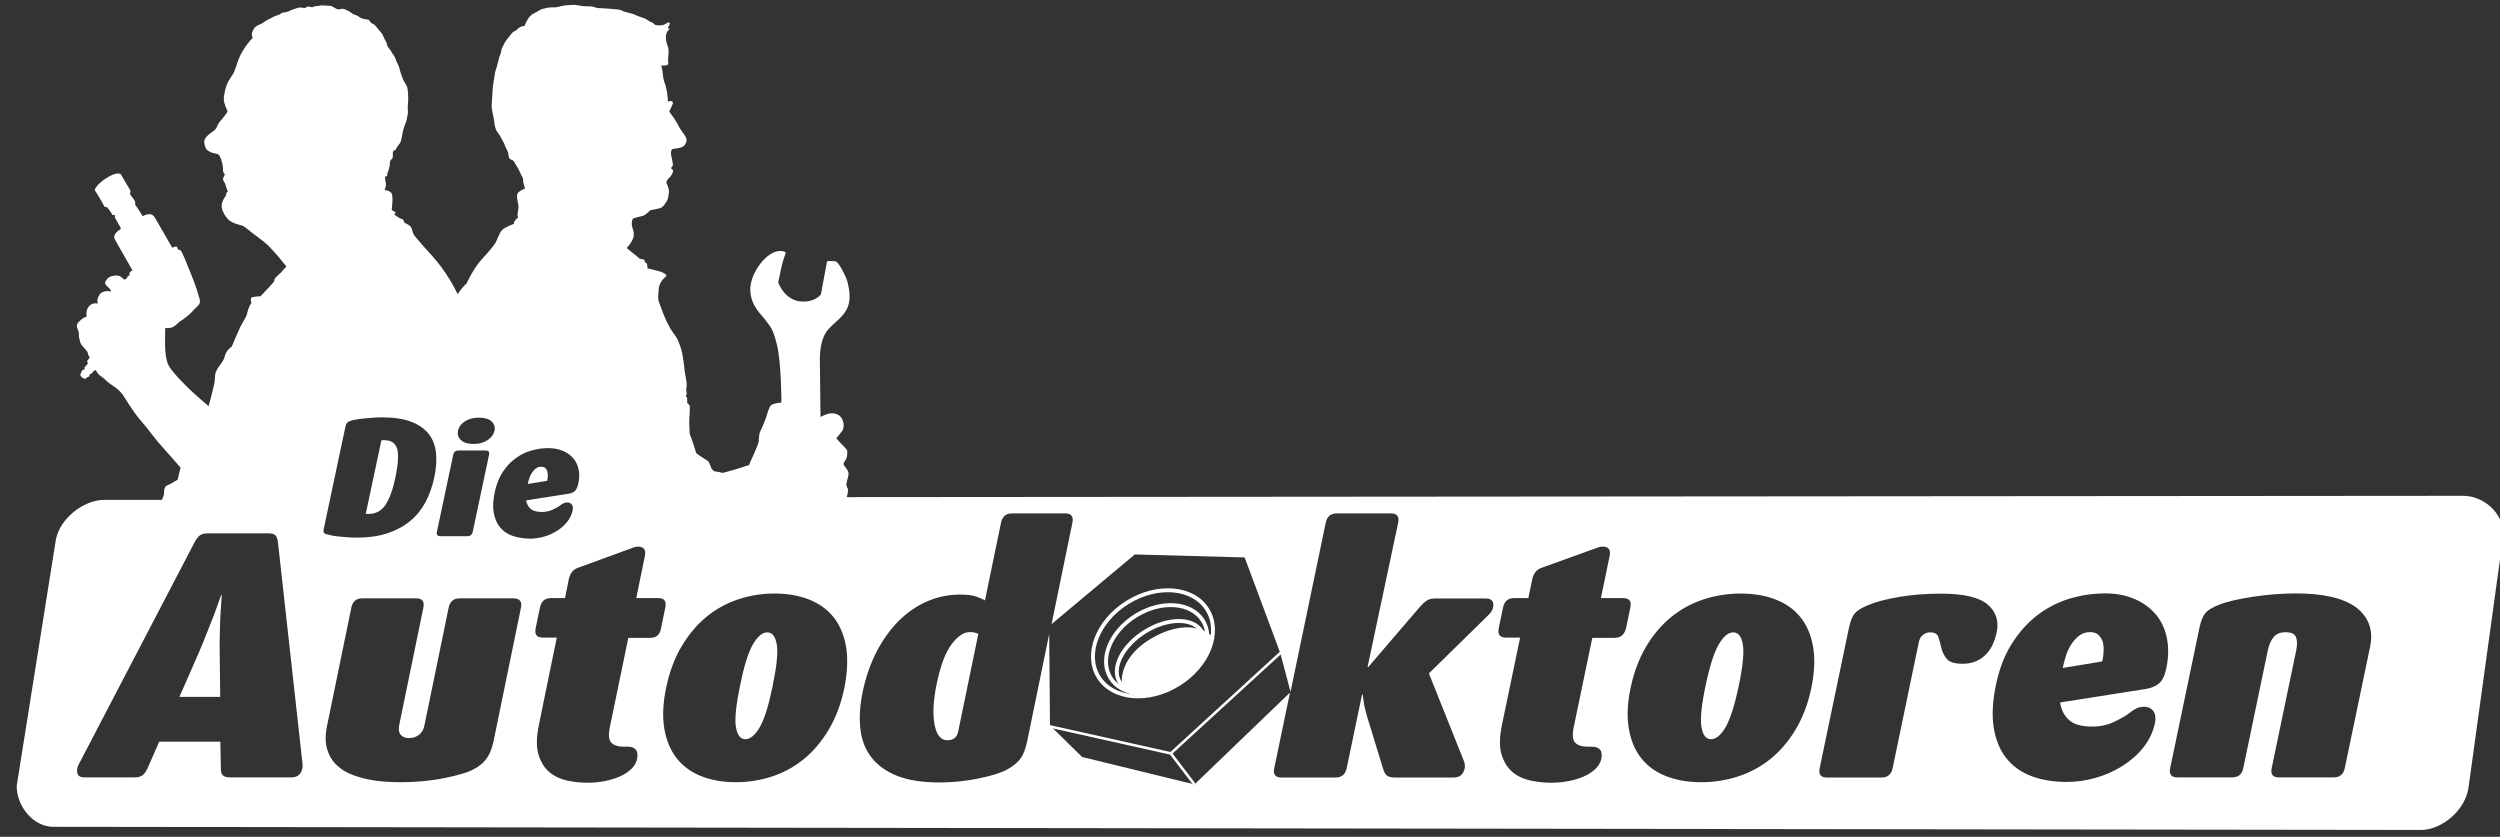 <?xml version="1.0" encoding="utf-8"?>
<!-- Generator: Adobe Illustrator 28.0.0, SVG Export Plug-In . SVG Version: 6.00 Build 0)  -->
<svg version="1.1" id="Ebene_1" xmlns="http://www.w3.org/2000/svg" xmlns:xlink="http://www.w3.org/1999/xlink" x="0px" y="0px"
	 viewBox="0 0 1918.6 642.2" style="enable-background:new 0 0 1918.6 642.2;" xml:space="preserve">
<rect x="0" y="0" width="1918.6" height="642.2" fill="#333333" stroke="none"/>
<style type="text/css">
	.st0{fill-rule:evenodd;clip-rule:evenodd;fill:#FFFFFF;}
	.st1{fill-rule:evenodd;clip-rule:evenodd;fill:url(#SVGID_1_);}
	.st2{fill:none;stroke:#FFFFFF;stroke-width:2;stroke-miterlimit:10;}
	.st3{fill:none;stroke:#FFFFFF;stroke-width:3;stroke-miterlimit:10;}
</style>
<g id="Hintergrund">
</g>
<g id="Schrift">
	<g id="Mutter">
		<g>
			<g>
				<path class="st0" d="M294.9,337.8c-0.4,0-0.8,0-1.1,0c-0.3,0-0.7,0-1.1,0.1l-12,56.4c0.4,0.1,0.8,0.1,1.1,0.1c0.3,0,0.7,0,1.1,0
					c5.5,0,9.8-2.3,12.9-6.9c3.1-4.6,5.7-11.7,7.7-21.3c2-9.6,2.5-16.7,1.4-21.4C303.7,340.2,300.4,337.8,294.9,337.8z"/>
				<path class="st0" d="M418.5,359.2c-0.7-0.7-1.8-1-3.2-1c-1.5,0-2.9,0.4-4,1.3c-1.2,0.8-2.2,1.9-3,3.2c-0.9,1.3-1.6,2.8-2.1,4.3
					c-0.5,1.6-0.9,3-1.2,4.4l14.9-2.4c0.3-1.3,0.4-2.5,0.5-3.8c0.1-1.3-0.1-2.4-0.4-3.4C419.8,360.7,419.2,359.9,418.5,359.2z"/>
				<path class="st0" d="M588.9,485.3c-3.8,0-7.4,3-11,9.1c-3.6,6.1-6.9,16.7-10,31.9c-3.1,15.2-4.2,25.8-3.1,31.9
					c1.1,6.1,3.5,9.1,7.2,9.1c3.8,0,7.4-3,11-9.1c3.6-6.1,6.9-16.7,10-31.9c3.1-15.2,4.2-25.8,3.1-31.9
					C595,488.4,592.6,485.3,588.9,485.3z"/>
				<path class="st0" d="M744.1,485.1c-4.5,0-9.1,3.1-13.8,9.3c-4.7,6.2-8.5,16.3-11.4,30.2c-2.7,12.9-3.2,23.4-1.7,31.4
					c1.5,8,4.8,12.1,9.8,12.1c4.7,0,7.5-2.3,8.4-6.9l15.4-74.7c-0.8-0.4-1.6-0.7-2.5-0.9C747.4,485.2,746,485.1,744.1,485.1z"/>
				<path class="st0" d="M164.4,471.5c-1.8,4.4-3.7,9.2-5.7,14.4c-2,5.2-4,10.1-6,14.7l-15,34.2H169l-0.4-34.2
					c-0.1-4.6-0.1-9.5,0.1-14.7c0.1-5.2,0.3-10,0.5-14.4c0.4-5.1,0.7-10.1,1-14.8h-0.5C168,461.5,166.3,466.4,164.4,471.5z"/>
				<path class="st0" d="M1890.2,380.5l-1240.4,1c0.6-1.6,0.7-3.3,1-4.5c0.4-2-0.9-2.7-1.2-4.7c-0.3-2,1.2-5.1,1.6-8.2
					c0.4-3.1-3.6-6.6-3.8-7.7c-0.1-1.1,1.3-3.2,2-4.2c0.7-1,0.9-4.2,0.9-5.8c0-1.6-4.5-5.5-5.8-7c-1.4-1.5-2.7-3.1-2.7-3.1
					s3.5-3.9,4.7-5.9c1.2-2,1.4-5.5-0.3-8.9c-1.6-3.4-5.4-4.5-8.5-4.3c-3.1,0.1-8,2.8-8,2.8s-0.3-29.3-0.5-42
					c-0.3-12.7,2.4-20.8,6.5-25.3c5.3-5.8,11.6-9.5,14.7-16.6c2.7-6.2,1.5-13.9,0.1-19.3c-1.3-5.4-6.8-14.9-8.6-15.9
					c-1.9-1.1-7.2-0.4-7.2-0.4l-4.7,25.4c0,0-4.5,6.5-15.8,5.4c-12.4-1.2-17-14.6-17-14.6s0.8-3,2-9.3c1.2-6.4,3.2-11.4,3.6-12.6
					c0.4-1.2,0.1-2-3.9-2.2c-10.4-0.3-23.4,17-23.1,29.9c0.3,12.8,9.2,19.3,12,23.6c2.8,4.3,5.1,4.6,8.5,18.6
					c3.4,14.1,3.4,44.2,3.4,44.2s-5.7,0.5-7.7,1.9c-2,1.3-3.6,8.8-4.6,11.1c-0.9,2.3-2.4,6.1-3.9,9.1c-1.5,3-0.7,6.8-1.6,9.3
					c-0.9,2.6-2.3,5.7-3.2,7.8c-0.9,2.2-1.6,3.8-2.4,5.3c-0.8,1.5-1.2,3.8-1.8,3.7c-0.5-0.1-5,1.6-9.7,3c-4.7,1.4-10.1,2.8-10.1,2.8
					s-1.5-0.3-3.2-0.7c-1.8-0.4-3-0.4-3-0.4l-2.3-1.8c0,0-1.9-5.4-2.7-6.1c-0.8-0.7-1.5-0.9-4.3-2.7c-2.8-1.8-4.9-3.5-4.9-3.5
					s-0.9-2.7-2-6.3c-1.1-3.7-3-8.4-3-8.4s-0.5-9.3-0.3-11.6c0.3-2.3,0.4-7.2,0.4-9.1c0-1.9-2-3-2-3v-3.5c0-1.1-1.2-1.5-1.2-1.5
					s0.8-1.4,0.8-2.2c0-0.8-0.4-3.1-0.4-3.1s0.1-0.8,0.4-3.1c0.3-2.3-1.6-10.4-1.8-13.1c-0.1-2.7-0.7-5.3-1.2-9.3
					c-0.5-4.1-1.9-7.7-3.4-11.6c-1.5-3.9-4.2-6.2-6.5-10.4c-2.3-4.2-3.2-6.2-4.6-9.6c-1.3-3.4-1.9-5-3.2-8.5
					c-1.4-3.5-1.4-4.1-0.8-11.2c0.5-7.2,5.9-9.7,5.9-10.7c0-0.9-2.3-2.4-5-3.2c-2.7-0.8-9.5-2.4-9.5-2.4s0-2.6-0.5-3.6
					c-0.5-1.1-1.6-0.8-1.6-0.8s0.3-1.4-0.4-2c-0.7-0.7-1.1-0.7-2.4-0.7c-1.4,0-2.7-2-4.5-3.2c-1.8-1.2-6.5-5.3-6.5-5.3s3-3,4.7-7
					c1.8-4.1-0.3-7.8-0.7-9.9c-0.4-2,0-4.7,0.7-5.5c0.7-0.8,5.8-1.6,8-2.4c2.2-0.8,5.4-4.2,5.4-4.2s7.2-1.2,8.5-2
					c1.4-0.8,2.8-2.7,4.2-5.1c1.4-2.4,0.8-3.1,1.5-6.2c0.7-3.1-2-7.3-1.9-8.2c0.1-0.9,1.4-2.8,2.4-3.6c1.1-0.8,2.3-3.1,2.7-4.5
					c0.4-1.3-1.6-2.7-1.6-2.7s0.8-1.1,1.2-1.6c0.4-0.5,0.5-0.8,0.1-2.6c-0.4-1.8-0.5-3.5-1.1-5.4c-0.5-1.9,0.1-4.1,0.5-4.7
					c0.4-0.7,3.7-0.5,6.8-1.5c3.1-0.9,3.8-2.7,4.5-5.1c0.7-2.4-3.5-6.9-4.9-9.3c-1.4-2.4-3.9-7.2-5.3-8.9c-1.3-1.8-3.1-4.3-3.1-4.3
					s2.2-4.5,2.7-5.9c0.5-1.5-0.5-2.2-1.6-2.2c-1.1,0-2.2,0.4-2.2,0.4s0.1-0.5,0-1.8c-0.1-1.2-0.1-2.4-0.5-4.9
					c-0.4-2.4-0.7-2.8-0.9-4.3c-0.3-1.5-0.9-3.2-1.4-4.3c-0.4-1.1-0.8-3.4-1.1-6.3c-0.3-3-1.1-6.2-1.1-6.2s1.6,0.4,3.8,0
					c2.2-0.4,1.4-2.4,1.4-4.2c0-1.8,0.3-3.2,0.4-5.3c0.1-2-0.1-4.1-1.1-6.5c-0.9-2.4-1.1-4.7-0.9-6.5c0.1-1.8,0.7-3.6,2.6-5.1
					c1.9-1.5-2.6,0.9-0.5-2.4c2-3.4,0-3.4-2.3-1.9c-2.3,1.5-3.2,1.2-6.2,1.2c-3,0-2.4-1.6-4.6-2.3c-2.2-0.7-3.8-2.4-5-2.8
					c-1.2-0.4-3.5-1.4-5.5-2c-2-0.7-2.4-1.1-3.5-1.5c-1.1-0.4-4.3-1.2-6.6-1.8c-2.3-0.5-2.6-1.5-4.2-1.6c-1.6-0.1-4.2-0.4-7.2-0.7
					c-3-0.3-6.9-0.4-8.9-0.5c-2-0.1-2.8-0.8-4.3-1.1c-1.5-0.3-4.6-0.3-6.1-0.3c-1.5,0-6.8-1.1-8.2-1.1c-1.5,0-5.3,0.4-6.6,0.4
					c-1.4,0-6.2,1.4-7.3,1.5c-1.1,0.1-3.5,0.1-4.7,0.1c-1.2,0-4.3,0.9-5.8,1.2c-1.5,0.3-2.4,1.4-6.9,3.6c-4.5,2.3-6.6,9.3-6.6,9.3
					s-2.3,0.3-3.8,1.1c-1.5,0.8-1.6,2-4.1,3.1c-2.4,1.1-4.1,4.6-5.3,5.7c-1.2,1.1-3.6,5.7-4.3,7.4c-0.7,1.8-0.4,2.3-0.8,3.5
					c-0.4,1.2-1.1,2.8-1.5,4.2c-0.4,1.4-0.9,4.2-1.6,6.4c-0.7,2.2-1.4,3.9-1.6,6.1c-0.3,2.2-1.6,9.1-1.6,11.1c0,2-0.7,10.4-0.8,12.6
					c-0.1,2.2,1.6,9.5,1.8,10.7c0.1,1.2,0.4,4.2,1.2,6.8c0.8,2.6,2.8,4.2,4.1,6.9c1.2,2.7,2.8,4.7,3.1,6.1c0.3,1.3,1.8,3.9,2.3,5
					c0.5,1.1,0.3,4.2,1.4,5.3c1.1,1.1,2.6,0.8,3.4,2.4c0.8,1.6,2.7,4.3,3.4,5.7c0.7,1.4,2,4.6,2.8,5.8c0.8,1.2,0.7,2.6,0.8,3.9
					c0.1,1.4,1.4,5,1.4,5s-4.6,1.8-5.8,3.9c-1.2,2.2,0.8,8.7,0.8,10c0,1.3-0.9,5.7-0.8,6.8c0.1,1.1,0.5,1.5,0.5,1.5s-2,1.6-2.8,3
					c-0.8,1.4-0.3,1.9-0.3,1.9s-6.4,2.3-8.9,4.5c-2.6,2.2-4.2,8.6-5.9,10.9c-1.8,2.3-2.8,4.1-9.7,11.5c-6.9,7.4-12,19-12,19
					s-2.5,1.7-6.9,8.1c-0.5-1.1-1.1-2.1-1.6-3.2c-9.4-18.5-21-29.3-23.6-32.4c-2.6-3.1-6.5-7.4-8-9.4c-1.4-2-1.7-5.1-2.6-6.5
					c-0.9-1.4-5.1-3.4-5.1-3.4s-0.6-2.8-2-2.8c-1.4,0-5.7-3.4-5.7-3.4l1.1-1.7l-3.1-1.7c0,0,1.4-10.5,0-12.8
					c-1.4-2.3-5.4-2.6-5.4-2.6s1.4-3.1,0.9-5.4c-0.6-2.3-0.6-4.8-0.6-4.8l1.7-0.6v-2l0.8-1.7l0.6-2l0.6-2.8v-2l0.6-1.7l1.1-0.9
					l0.6-1.4v-1.7v-2l0.8-1.4l1.4-0.3c0,0,0.3-1.4,1.4-2.8c1.1-1.4,2.3-2.6,2.8-4.8c0.6-2.3,0.9-5.4,1.7-8.2c0.9-2.8,1.4-4.3,2-5.7
					c0.6-1.4,1.1-5.1,1.4-6.3c0.3-1.1-0.3-5.1,0-6.8c0.3-1.7,0.3-3.7,0.3-5.7c0-2-0.3-6-0.6-7.4c-0.3-1.4-2-4-2.8-5.4
					c-0.9-1.4-2.6-6.8-2.6-6.8s-1.1-4.8-2-6c-0.9-1.1-1.7-4.8-2.8-6.3c-1.1-1.4-1.7-2.6-2.6-4c-0.9-1.4-1.4-1.7-2.3-3.1
					c-0.9-1.4-0.3-2.6-1.7-4.5c-1.4-2-1.7-4.3-3.1-6c-1.4-1.7-2.8-3.1-4-4.8c-1.1-1.7-3.7-2.8-3.7-2.8c-1.7-1.1-1.1-2.6-3.4-2.8
					c-2.3-0.3-4.3-0.6-5.7-1.7c-1.4-1.1-2-1.4-4-2c-2-0.6-2.8-2-4.6-2.8c-1.7-0.9-3.4-1.7-4.8-1.7c-1.4,0-2.3,1.1-4.5,0
					c-2.3-1.1-3.1-2.3-5.4-2.3c-2.3,0-4-0.3-5.4-0.3c-1.4,0-3.1,0.6-4.8,0.6c-1.7,0-2.8,0.9-2.8,0.9s-2.3-0.6-3.4-0.6
					c-1.1,0-1.4,1.1-2.6,1.1c-1.1,0-2.6-0.6-4.3-0.3c-1.7,0.3-4,1.4-5.4,1.7c-1.4,0.3-1.4,0.9-3.1,1.4c-1.7,0.6-2.6,0.6-4,0.8
					c-1.4,0.3-1.1,1.1-4,2c-2.8,0.8-4,1.7-5.1,2.3c-1.1,0.6-3.7,1.7-4.8,2.6c-1.1,0.9-2.3,1.7-4,2.3c-1.7,0.6-3.7,2.3-3.7,2.3
					s-0.8,1.4-1.4,2.6c-0.6,1.1-0.6,3.4-0.6,3.4l0.6,2c0,0-3.7,3.1-8,10.5c-4.3,7.4-4.6,13.4-7.4,17.6c-2.8,4.3-4.5,6.5-5.7,11.7
					c-1.1,5.1-1.4,7.1-0.6,10c0.8,2.8,1.7,4.6,1.7,4.6s1.1,1.7,0.3,2.8c-0.9,1.1-2.3,3.4-5.1,6.5c-2.8,3.1-2,4.3-4,6.5
					c-2,2.3-9.1,5.1-8.3,10.5c0.9,5.4,2.8,5.7,4.8,6.8c2,1.1,5.4,0.9,6.5,2.3c1.1,1.4,2,4.3,2.4,6c0.4,1.7,0.6,2.7,0.6,3.6
					c0,0.9-0.1,2.7,0.4,3.7c0.6,1,1.1,1.7,1.1,1.7s-1.4,2.1-1.4,3.3v1.1c0,0,0.1-0.4,0.7,0.9c0.6,1.3,0.9,1.3,1.6,4
					c0.7,2.7,1.4,3,1.3,3.6c-0.1,0.6-1.1,0.6-1.1,1.4c0,0.9-0.3,1.7-0.3,1.7s-3.3,4.4-3.3,7.7c0,3.3,1.3,5,1.7,6
					c0.4,1,2.1,3.4,3.4,4.7c1.3,1.3,3.6,2.7,6.7,3.6c3.1,0.9,4.3,1.1,5.4,1.8c1.1,0.7,4.3,3.3,6.5,5.1c2.3,1.8,8.8,6.4,11.5,9
					c2.7,2.6,6.1,6.5,7.8,8.4c1.7,1.9,3.4,4.3,4.3,5.3c0.8,1,2.4,2.8,2.4,2.8l-4.4,5c0,0-1.8,1.4-3.7,3.4c-1.8,2-1.1,2.8-1.1,2.8
					s-1.1,1.6-4.3,5c-3.1,3.4-6.4,6.7-6.4,6.7s-6.4,0.4-7.1,1.1c-0.7,0.7,0.1,4.3,0.1,4.3s-0.7,0.7-1.8,3.1
					c-1.1,2.4-1.3,4.7-2.1,6.8c-0.9,2.1-2.3,3.7-4.6,8.4c-2.3,4.7-6.5,14.9-6.5,14.9s-2.6,1.6-4.3,4.7c-1.7,3.1-0.6,3.1-2.8,6.7
					c-2.3,3.6-3.7,4.8-5,7.8c-1.3,3-0.4,5.4-1.6,10.5c-1.1,5.1-4.1,16.1-4.1,16.1s-8.4-7.1-13.5-11.9c-5.1-4.8-15.8-15.5-17.8-20.6
					c-2-5.1-2.3-13.5-2.1-18.1c0.1-4.6,0.1-9.4,0.1-9.4s2.6,0.4,5.1-0.4c2.6-0.9,5.8-4.4,5.8-4.4s5.8-3.4,9.7-7.7
					c3.8-4.3,7.1-5.4,5.8-9.7c-1.3-4.3-2.3-8.5-6.3-18.5c-4-10-7.3-18.2-8.4-18.9c-1.1-0.7-2.1-0.6-2.1-0.6s0-2.1-1.1-2.3
					c-1.1-0.1-3.1,0.9-3.1,0.9l-12.8-22.2c0,0-1.7-3.8-4.8-3.6c-3.1,0.3-5.1,1.6-5.1,1.6s-5-8-5.5-8.4c-0.6-0.4,0.1-1.4-0.4-3
					c-0.6-1.6-3.7-4.7-3.8-5.8c-0.1-1.1,0.7-1.7,0.1-2.8c-0.6-1.1-7.3-12.4-7.3-12.4s-3.1-2-11.2,3.3c-8.1,5.3-8.7,9-8.7,9
					s6.5,10.5,7.1,12.1c0.6,1.6,1.4,0.4,2.6,1.4c1.1,1,4.1,5.8,4.1,5.8s1-0.3,1.6,0c0.6,0.3-0.1,1.6-0.1,1.6s3.8,6.7,4.4,7.7
					c0.6,1,0,1.6,0,1.6s-6.7,3.4-4.1,8c2.6,4.6,13.4,23.5,13.4,23.5s-2.3,1.1-2.3,2c0,0.9,0.1,1.7,0.1,1.7s-1.1,0.4-1.6,1
					c-0.4,0.6-0.3,1.6-1.3,1.8c-1,0.3-1.3,0.7-1.3,0.7s-2.4-3.1-5.3-3.3c-2.8-0.1-6.1,0.7-7.4,2.3c-1.3,1.6-2.8,3.1-1.3,5
					c1.6,1.8,3,2.7,3.4,3.6c0.4,0.9,0.6,1.4,0.6,1.4s-6.3-1.7-9,2.6c-2.7,4.3-1.1,6.7-1.1,6.7s-4.1-1.3-7,2.1
					c-2.8,3.4-1.6,7.8-1.6,7.8s-2.3,0.4-5.3,3.3c-3,2.8-2.6,4.4-1.8,6.1c0.7,1.7,1,3.1,1,3.1s0.1,1.7,0.1,3.1c0,1.4,0.6,2,0.6,2
					s-0.4,1.9,2.1,5c2.6,3.1,3.7,4.3,3.7,4.3s0.6,1.6,0.7,2.4c0.1,0.9,1.1,1.6,1.1,1.6l-0.4,1.3l-1.6,1.9l0.7,1.9l-2.8,3.3
					c0,0,0.6,0.9,0,1.3c-0.6,0.4-1.4,0.1-1.7,0.9c-0.3,0.7-1.4,3-1.4,3s0,1.1,1.1,2c1.1,0.9,2.7,1.4,2.7,1.4l1.6-1.4
					c0,0,0.9-0.1,1.4-0.6c0.6-0.4,0.4-1.7,0.4-1.7l1.4-0.4l2-2.3c0,0,1.1-0.6,1.6,0c0.4,0.6,1,2.4,3,3.8c2,1.4,3.6,2.6,4.8,4
					c1.3,1.4,5.5,4,7.7,5.7c2.1,1.7,3.4,3,4.7,4.7c1.3,1.7,7.8,12.9,13.5,19.5c5.7,6.5,11.4,14.4,14.1,17.5
					c2.7,3.1,11.7,13.1,13.7,15.5c2,2.4,3.3,3.8,3.3,3.8l-2.3,9.2c0,0-5.3,3.4-7.8,4.3c-2.6,0.9-2.6,4.3-2.6,6
					c0,1.5-0.8,3.1-1.6,5.2l-44.4,0c-15.5,0-34.2,14.2-37.1,31l-30,188.6c0,15.5,12.7,31.3,28.1,31.3l1817.1,2.4
					c15.5,0,34.5-14.8,36.6-33.7l26.6-192.9C1921.1,393.1,1905.6,380.5,1890.2,380.5z M232.1,589.4c-1,4.8-3.8,7.2-8.4,7.2h-47.1
					c-2.6,0-4.4-0.5-5.5-1.5c-1.1-1-1.6-2.7-1.6-5.2l-0.4-20.7h-46.9l-9.1,20.7c-1.2,2.5-2.5,4.2-3.9,5.2c-1.4,1-3.4,1.5-5.9,1.5
					H64.8c-4.6,0-6.4-2.4-5.4-7.2c0.2-0.9,0.5-1.8,1-2.8c0.5-1,0.9-1.9,1.5-2.8l87.5-167.8c1.4-2.5,2.7-4.2,4.1-5.2
					c1.4-1,3.4-1.5,5.9-1.5H206c2.6,0,4.3,0.5,5.3,1.5c1,1,1.7,2.7,2,5.2l18.6,167.8c0.2,0.9,0.3,1.8,0.3,2.8
					C232.3,587.6,232.2,588.6,232.1,589.4z M351.5,330.5c0.6-2.8,2.3-5.2,5.2-7.1c2.9-1.9,6.5-2.9,10.9-2.9c4.4,0,7.6,1,9.7,2.9
					c2,2,2.8,4.3,2.2,7.1c-0.6,2.8-2.3,5.2-5.2,7.2c-2.9,2-6.5,3-10.9,3c-4.4,0-7.6-1-9.7-3C351.6,335.7,350.9,333.3,351.5,330.5z
					 M335.3,408.1l12.5-59c0.5-2.3,1.9-3.4,4.2-3.4h20.6c2.3,0,3.2,1.1,2.7,3.4l-12.5,59c-0.5,2.3-1.9,3.4-4.2,3.4H338
					C335.7,411.5,334.8,410.3,335.3,408.1z M248.6,408.8c-0.4-0.6-0.4-1.5-0.2-2.7l16.8-79.1c0.3-1.2,0.7-2.1,1.3-2.7
					c0.6-0.6,1.6-1.1,3-1.5c0.8-0.3,2-0.5,3.7-0.8c1.6-0.3,3.5-0.6,5.6-0.8c2.1-0.2,4.4-0.4,6.9-0.6c2.5-0.2,5-0.3,7.6-0.3
					c8.9,0,16.2,1.1,22.1,3.3c5.8,2.2,10.3,5.3,13.5,9.3c3.2,4,5.1,8.9,5.7,14.6c0.6,5.7,0.2,12-1.3,18.9c-1.5,7-3.8,13.4-6.8,19.1
					c-3.1,5.7-7,10.5-11.9,14.5c-4.9,4-10.7,7.1-17.4,9.3c-6.7,2.2-14.5,3.3-23.3,3.3c-2.7,0-5.3-0.1-7.7-0.3
					c-2.4-0.2-4.7-0.4-6.7-0.6c-2-0.2-3.8-0.5-5.2-0.8c-1.4-0.3-2.5-0.6-3.2-0.8C249.7,409.9,248.9,409.4,248.6,408.8z M399.8,466.4
					l-21,102.3c-1,4.9-2.6,9.1-4.8,12.6c-2.2,3.4-5.5,6.4-10.2,8.9c-2.5,1.4-5.8,2.7-9.8,3.8c-4,1.2-8.4,2.2-13.3,3.2
					c-4.9,1-10.1,1.7-15.7,2.3c-5.6,0.5-11.2,0.8-16.8,0.8c-3.6,0-7.7-0.1-12.3-0.4c-4.6-0.3-9.3-0.9-14-1.9
					c-4.7-1-9.2-2.4-13.5-4.2c-4.3-1.9-8-4.4-11.1-7.7c-3.1-3.3-5.3-7.3-6.5-12.1c-1.2-4.8-1.2-10.6,0.3-17.5l18.5-90.1
					c1-4.8,3.8-7.2,8.4-7.2h41.5c4.6,0,6.4,2.4,5.4,7.2l-18.5,89.9c-0.7,3.4-0.3,5.9,1.1,7.6c1.5,1.7,3.6,2.5,6.5,2.5
					c2.9,0,5.4-0.8,7.6-2.5c2.1-1.7,3.6-4.2,4.2-7.6l18.5-89.9c1-4.8,3.8-7.2,8.4-7.2h41.5C398.9,459.3,400.8,461.7,399.8,466.4z
					 M393,411.1c-3.9-1.4-7-3.6-9.4-6.6c-2.4-3-3.9-6.7-4.7-11.1c-0.8-4.4-0.5-9.7,0.8-15.7c1.2-5.8,3.2-10.9,5.9-15.1
					c2.7-4.2,5.9-7.8,9.6-10.5c3.7-2.8,7.7-4.9,12.1-6.2c4.4-1.3,8.9-2,13.6-2c4,0,7.6,0.7,10.8,2c3.2,1.3,5.9,3.2,8,5.5
					c2.1,2.4,3.6,5.3,4.3,8.6c0.8,3.4,0.7,7.1-0.2,11.2c-0.6,2.7-1.5,4.6-2.7,5.7c-1.2,1.1-3,1.8-5.2,2.1l-32.1,5
					c0.4,2.7,1.6,4.9,3.4,6.5c1.8,1.6,4.7,2.4,8.7,2.4c3,0,5.7-0.6,8.3-1.8c2.5-1.2,4.4-2.2,5.5-3.1c0.8-0.7,1.7-1.2,2.6-1.7
					c0.9-0.5,1.9-0.7,3.1-0.7c1.5,0,2.7,0.6,3.5,1.7c0.8,1.1,1,2.5,0.6,4.3c-0.7,3.3-2.1,6.3-4.3,9c-2.2,2.7-4.8,5-7.9,6.9
					c-3.1,1.9-6.4,3.4-10,4.4c-3.6,1-7.2,1.5-10.7,1.5C401.4,413.3,396.9,412.5,393,411.1z M499.1,489.5h-16.9L468,558.2
					c-1.2,5.8-0.8,9.8,1.2,11.8c2,2,4.9,3,8.9,3h3.3c6.3,0,8.8,3.2,7.5,9.5c-0.5,2.7-1.9,5.1-4.2,7.4c-2.3,2.3-5.1,4.2-8.6,5.8
					c-3.5,1.6-7.4,2.8-11.8,3.7c-4.4,0.9-8.9,1.3-13.5,1.3c-5,0-10.1-0.5-15.3-1.6c-5.2-1.1-9.8-3.2-13.7-6.4
					c-3.9-3.2-6.7-7.7-8.5-13.5c-1.8-5.8-1.7-13.5,0.3-23.1l13.7-66.8h-10.8c-4.6,0-6.4-2.4-5.4-7.2l3.3-15.9c1-4.8,3.8-7.2,8.4-7.2
					h10.8l2.9-14.3c0.9-4.4,3-7.3,6.4-8.7l42.1-15.4c0.9-0.4,1.7-0.6,2.3-0.8c0.6-0.2,1.4-0.3,2.2-0.3c4.6,0,6.4,2.4,5.4,7.2
					l-6.6,32.3h16.9c4.6,0,6.4,2.4,5.4,7.2l-3.3,15.9C506.5,487.1,503.7,489.5,499.1,489.5z M648,527.9c-2.5,12-6.4,22.6-11.8,31.7
					c-5.4,9.1-11.7,16.7-19,22.7c-7.3,6-15.4,10.5-24.4,13.5c-9,3-18.3,4.5-28.1,4.5c-9.7,0-18.5-1.5-26.2-4.5
					c-7.8-3-14-7.5-18.9-13.5c-4.8-6-8.1-13.6-9.7-22.7c-1.6-9.1-1.2-19.7,1.3-31.7c2.5-12,6.4-22.6,11.8-31.7
					c5.4-9.1,11.7-16.7,19-22.7c7.3-6,15.4-10.5,24.4-13.5c9-3,18.3-4.5,28.1-4.5c9.7,0,18.5,1.5,26.2,4.5c7.7,3,14,7.5,18.9,13.5
					c4.8,6,8.1,13.6,9.7,22.7C650.8,505.4,650.4,515.9,648,527.9z M1145.8,466.4c-0.4,1.8-1.5,3.6-3.5,5.6l-45.7,44.8l26.8,67.1
					c0.8,2.1,1,4,0.7,5.6c-1,4.8-3.8,7.2-8.5,7.2h-44.9c-2.9,0-5.1-0.5-6.3-1.5c-1.3-1-2.3-2.9-3.1-5.7l-12.2-39.8
					c-1.2-4.1-2.1-7.9-2.6-11.4c-0.3-1.9-0.5-3.7-0.7-5.3h-0.5l-11.8,56.5c-1,4.8-3.8,7.2-8.5,7.2h-41.6c-4.7,0-6.5-2.4-5.5-7.2
					l12.1-58l-73.3,70.5l-86.3-21.1l-24.6-24.2l-0.6-70.2l-16.9,82.4c-1.2,5.7-2.8,10-5,13.1c-2.2,3.1-5.7,6-10.5,8.6
					c-2.1,1.2-5.1,2.4-8.9,3.6c-3.8,1.2-8.1,2.2-12.8,3.2c-4.7,1-9.7,1.7-14.9,2.3c-5.2,0.5-10.2,0.8-15,0.8c-13.2,0-24-1.7-32.5-5
					c-8.5-3.4-15.2-8.1-19.9-14.2c-4.7-6.1-7.6-13.4-8.5-22c-1-8.6-0.4-18.1,1.8-28.5c2.3-11.1,5.8-21.2,10.5-30.4
					c4.7-9.1,10.3-16.9,16.7-23.5c6.5-6.5,13.7-11.6,21.8-15.2c8.1-3.6,16.7-5.4,25.7-5.4c5.3,0,9.5,0.5,12.5,1.6
					c3,1.1,5.2,2,6.6,2.9l12.3-59.6c1-4.8,3.8-7.2,8.4-7.2h41c4.6,0,6.4,2.4,5.4,7.2l-16,77.8l63.9-53.5l84.3,2.3l27.3,73.3
					l7.9,29.8l27-129.7c1-4.8,3.8-7.2,8.5-7.2h41.6c4.7,0,6.5,2.4,5.5,7.2L1049.5,512h0.5l39.1-45.6c2.2-2.5,4.1-4.3,5.7-5.4
					c1.5-1.1,3.8-1.7,6.7-1.7h38.7C1144.9,459.3,1146.8,461.7,1145.8,466.4z M1239.1,489.5H1222l-14.3,68.7
					c-1.2,5.8-0.8,9.8,1.2,11.8c2,2,5,3,9,3h3.4c6.4,0,8.9,3.2,7.6,9.5c-0.6,2.7-2,5.1-4.3,7.4c-2.3,2.3-5.2,4.2-8.7,5.8
					c-3.5,1.6-7.5,2.8-11.9,3.7c-4.4,0.9-9,1.3-13.6,1.3c-5,0-10.2-0.5-15.5-1.6c-5.3-1.1-9.9-3.2-13.9-6.4
					c-3.9-3.2-6.8-7.7-8.6-13.5c-1.8-5.8-1.7-13.5,0.3-23.1l13.9-66.8h-10.9c-4.7,0-6.5-2.4-5.5-7.2l3.3-15.9c1-4.8,3.8-7.2,8.5-7.2
					h10.9l3-14.3c0.9-4.4,3.1-7.3,6.5-8.7l42.7-15.4c0.9-0.4,1.7-0.6,2.4-0.8c0.6-0.2,1.4-0.3,2.3-0.3c4.7,0,6.5,2.4,5.5,7.2
					l-6.7,32.3h17.1c4.7,0,6.5,2.4,5.5,7.2l-3.3,15.9C1246.6,487.1,1243.8,489.5,1239.1,489.5z M1390.1,527.9
					c-2.5,12-6.5,22.6-11.9,31.7c-5.4,9.1-11.9,16.7-19.3,22.7c-7.4,6-15.7,10.5-24.8,13.5c-9.1,3-18.6,4.5-28.5,4.5
					c-9.9,0-18.7-1.5-26.6-4.5c-7.9-3-14.2-7.5-19.1-13.5c-4.9-6-8.2-13.6-9.8-22.7c-1.7-9.1-1.2-19.7,1.3-31.7
					c2.5-12,6.5-22.6,11.9-31.7c5.4-9.1,11.9-16.7,19.3-22.7c7.4-6,15.6-10.5,24.8-13.5c9.1-3,18.6-4.5,28.5-4.5
					c9.9,0,18.7,1.5,26.6,4.5c7.9,3,14.2,7.5,19.1,13.5c4.9,6,8.2,13.6,9.8,22.7C1393,505.4,1392.6,515.9,1390.1,527.9z
					 M1522.9,503.4c-4.5,4-10,6-16.6,6c-6.1,0-10.1-1.2-12.2-3.7c-2.1-2.5-3.5-5.3-4.2-8.4c-0.7-3.1-1.5-5.9-2.3-8.3
					c-0.8-2.5-2.9-3.7-6.4-3.7c-2.1,0-3.9,0.7-5.5,2c-1.6,1.3-2.6,3.1-3.1,5.4l-20.1,96.8c-1,4.8-3.8,7.2-8.5,7.2H1402
					c-4.7,0-6.5-2.4-5.5-7.2l22.4-107.4c1.1-5.3,2.6-9.1,4.6-11.4c1.9-2.3,5.6-4.5,10.9-6.6c5.5-2.3,13.2-4.3,23.1-6
					c9.9-1.7,20.6-2.5,32.2-2.5c17.3,0,29.2,2.8,35.7,8.3c6.5,5.6,8.8,12.8,6.9,21.6C1530.5,493.5,1527.4,499.4,1522.9,503.4z
					 M1662.6,512.6c-1.2,5.7-3,9.6-5.6,11.8c-2.5,2.2-6,3.7-10.5,4.4l-65.5,10.3c0.9,5.7,3.2,10.2,6.9,13.5c3.7,3.4,9.6,5,17.8,5
					c6.1,0,11.7-1.2,16.9-3.7c5.2-2.5,8.9-4.6,11.2-6.4c1.7-1.4,3.4-2.6,5.3-3.6c1.8-1,4-1.5,6.4-1.5c3.1,0,5.5,1.2,7.1,3.4
					c1.6,2.3,2,5.3,1.2,9c-1.4,6.9-4.4,13.1-8.8,18.7c-4.4,5.6-9.8,10.3-16.1,14.3c-6.3,4-13.1,7-20.5,9.1c-7.4,2.1-14.7,3.2-22,3.2
					c-10.4,0-19.6-1.5-27.5-4.5c-7.9-3-14.3-7.6-19.2-13.8c-4.9-6.2-8.1-13.9-9.6-23.2c-1.5-9.3-1-20.2,1.6-32.7
					c2.5-12.2,6.5-22.7,12-31.5c5.5-8.8,12-16.2,19.5-22c7.5-5.8,15.8-10.1,24.8-12.9c9-2.7,18.2-4.1,27.7-4.1
					c8.1,0,15.5,1.4,22,4.1c6.5,2.7,12,6.6,16.3,11.5c4.3,4.9,7.3,11,8.8,18C1664.4,496.3,1664.3,504.1,1662.6,512.6z M1818.9,496.4
					l-19.4,93c-1,4.8-3.8,7.2-8.5,7.2h-42.1c-4.7,0-6.5-2.4-5.5-7.2l18.9-90.7c0.8-4.1,0.7-7.3-0.3-9.8c-1-2.5-3.6-3.7-7.8-3.7
					s-7.3,1.2-9.3,3.7c-2.1,2.5-3.5,5.7-4.4,9.8l-18.9,90.7c-1,4.8-3.8,7.2-8.5,7.2H1671c-4.7,0-6.5-2.4-5.5-7.2l22.4-107.4
					c1.1-5.3,2.6-9.1,4.6-11.5c2-2.4,5.6-4.5,10.8-6.5c3-1.2,6.7-2.3,11.1-3.3c4.4-1,9.2-1.9,14.4-2.7c5.3-0.8,10.7-1.4,16.4-1.9
					c5.6-0.4,11.1-0.7,16.5-0.7c21.6,0,37.2,3.7,46.8,11C1818,473.9,1821.5,483.8,1818.9,496.4z"/>
				<path class="st0" d="M886.2,488.5c-17.1,9.1-27.8,23.7-24.8,39.7c14.4,9.5,34,1.2,42.6-3.8c8.6-5,17.5-11.8,22.4-20.1
					c4.8-8.3,4-15.8,4-15.8S916.1,472.6,886.2,488.5z"/>
				<path class="st0" d="M1610.4,487.2c-1.5-1.4-3.7-2.1-6.4-2.1c-3.1,0-5.9,0.9-8.2,2.6c-2.4,1.8-4.4,4-6.2,6.8
					c-1.8,2.7-3.2,5.7-4.2,9c-1,3.3-1.8,6.3-2.4,9.1l30.4-5c0.6-2.7,0.9-5.3,1-8c0.1-2.7-0.1-5-0.7-7.2
					C1613,490.4,1611.9,488.6,1610.4,487.2z"/>
				<linearGradient id="SVGID_1_" gradientUnits="userSpaceOnUse" x1="830.166" y1="502.483" x2="830.166" y2="501.559">
					<stop  offset="0.2" style="stop-color:#005A77"/>
					<stop  offset="0.201" style="stop-color:#D71C1C"/>
				</linearGradient>
				<path class="st1" d="M830.2,501.6c0,0.3,0,0.6,0,0.9C830.2,502.2,830.2,501.8,830.2,501.6z"/>
				<path class="st0" d="M1330.2,485.3c-3.8,0-7.5,3-11.1,9.1c-3.6,6.1-7,16.7-10.2,31.9c-3.2,15.2-4.2,25.8-3.1,31.9
					c1.1,6.1,3.5,9.1,7.3,9.1c3.8,0,7.5-3,11.1-9.1c3.6-6.1,7-16.7,10.2-31.9c3.2-15.2,4.2-25.8,3.1-31.9
					C1336.4,488.4,1334,485.3,1330.2,485.3z"/>
				<line class="st2" x1="800.8" y1="556.4" x2="898.5" y2="578.2"/>
				<line class="st2" x1="916.6" y1="601.9" x2="898.5" y2="578.2"/>
				<line class="st2" x1="983.4" y1="500.4" x2="898.5" y2="578.2"/>
			</g>
		</g>
	</g>
</g>
<ellipse transform="matrix(0.85 -0.527 0.527 0.85 -127.278 540.384)" class="st3" cx="884.7" cy="493.6" rx="49.1" ry="37"/>
<ellipse transform="matrix(0.85 -0.527 0.527 0.85 -129.3 542.607)" class="st3" cx="887.6" cy="498.2" rx="41.7" ry="30.4"/>
<ellipse transform="matrix(0.85 -0.527 0.527 0.85 -131.837 545.048)" class="st3" cx="890.6" cy="503.9" rx="37" ry="22.7"/>
</svg>
